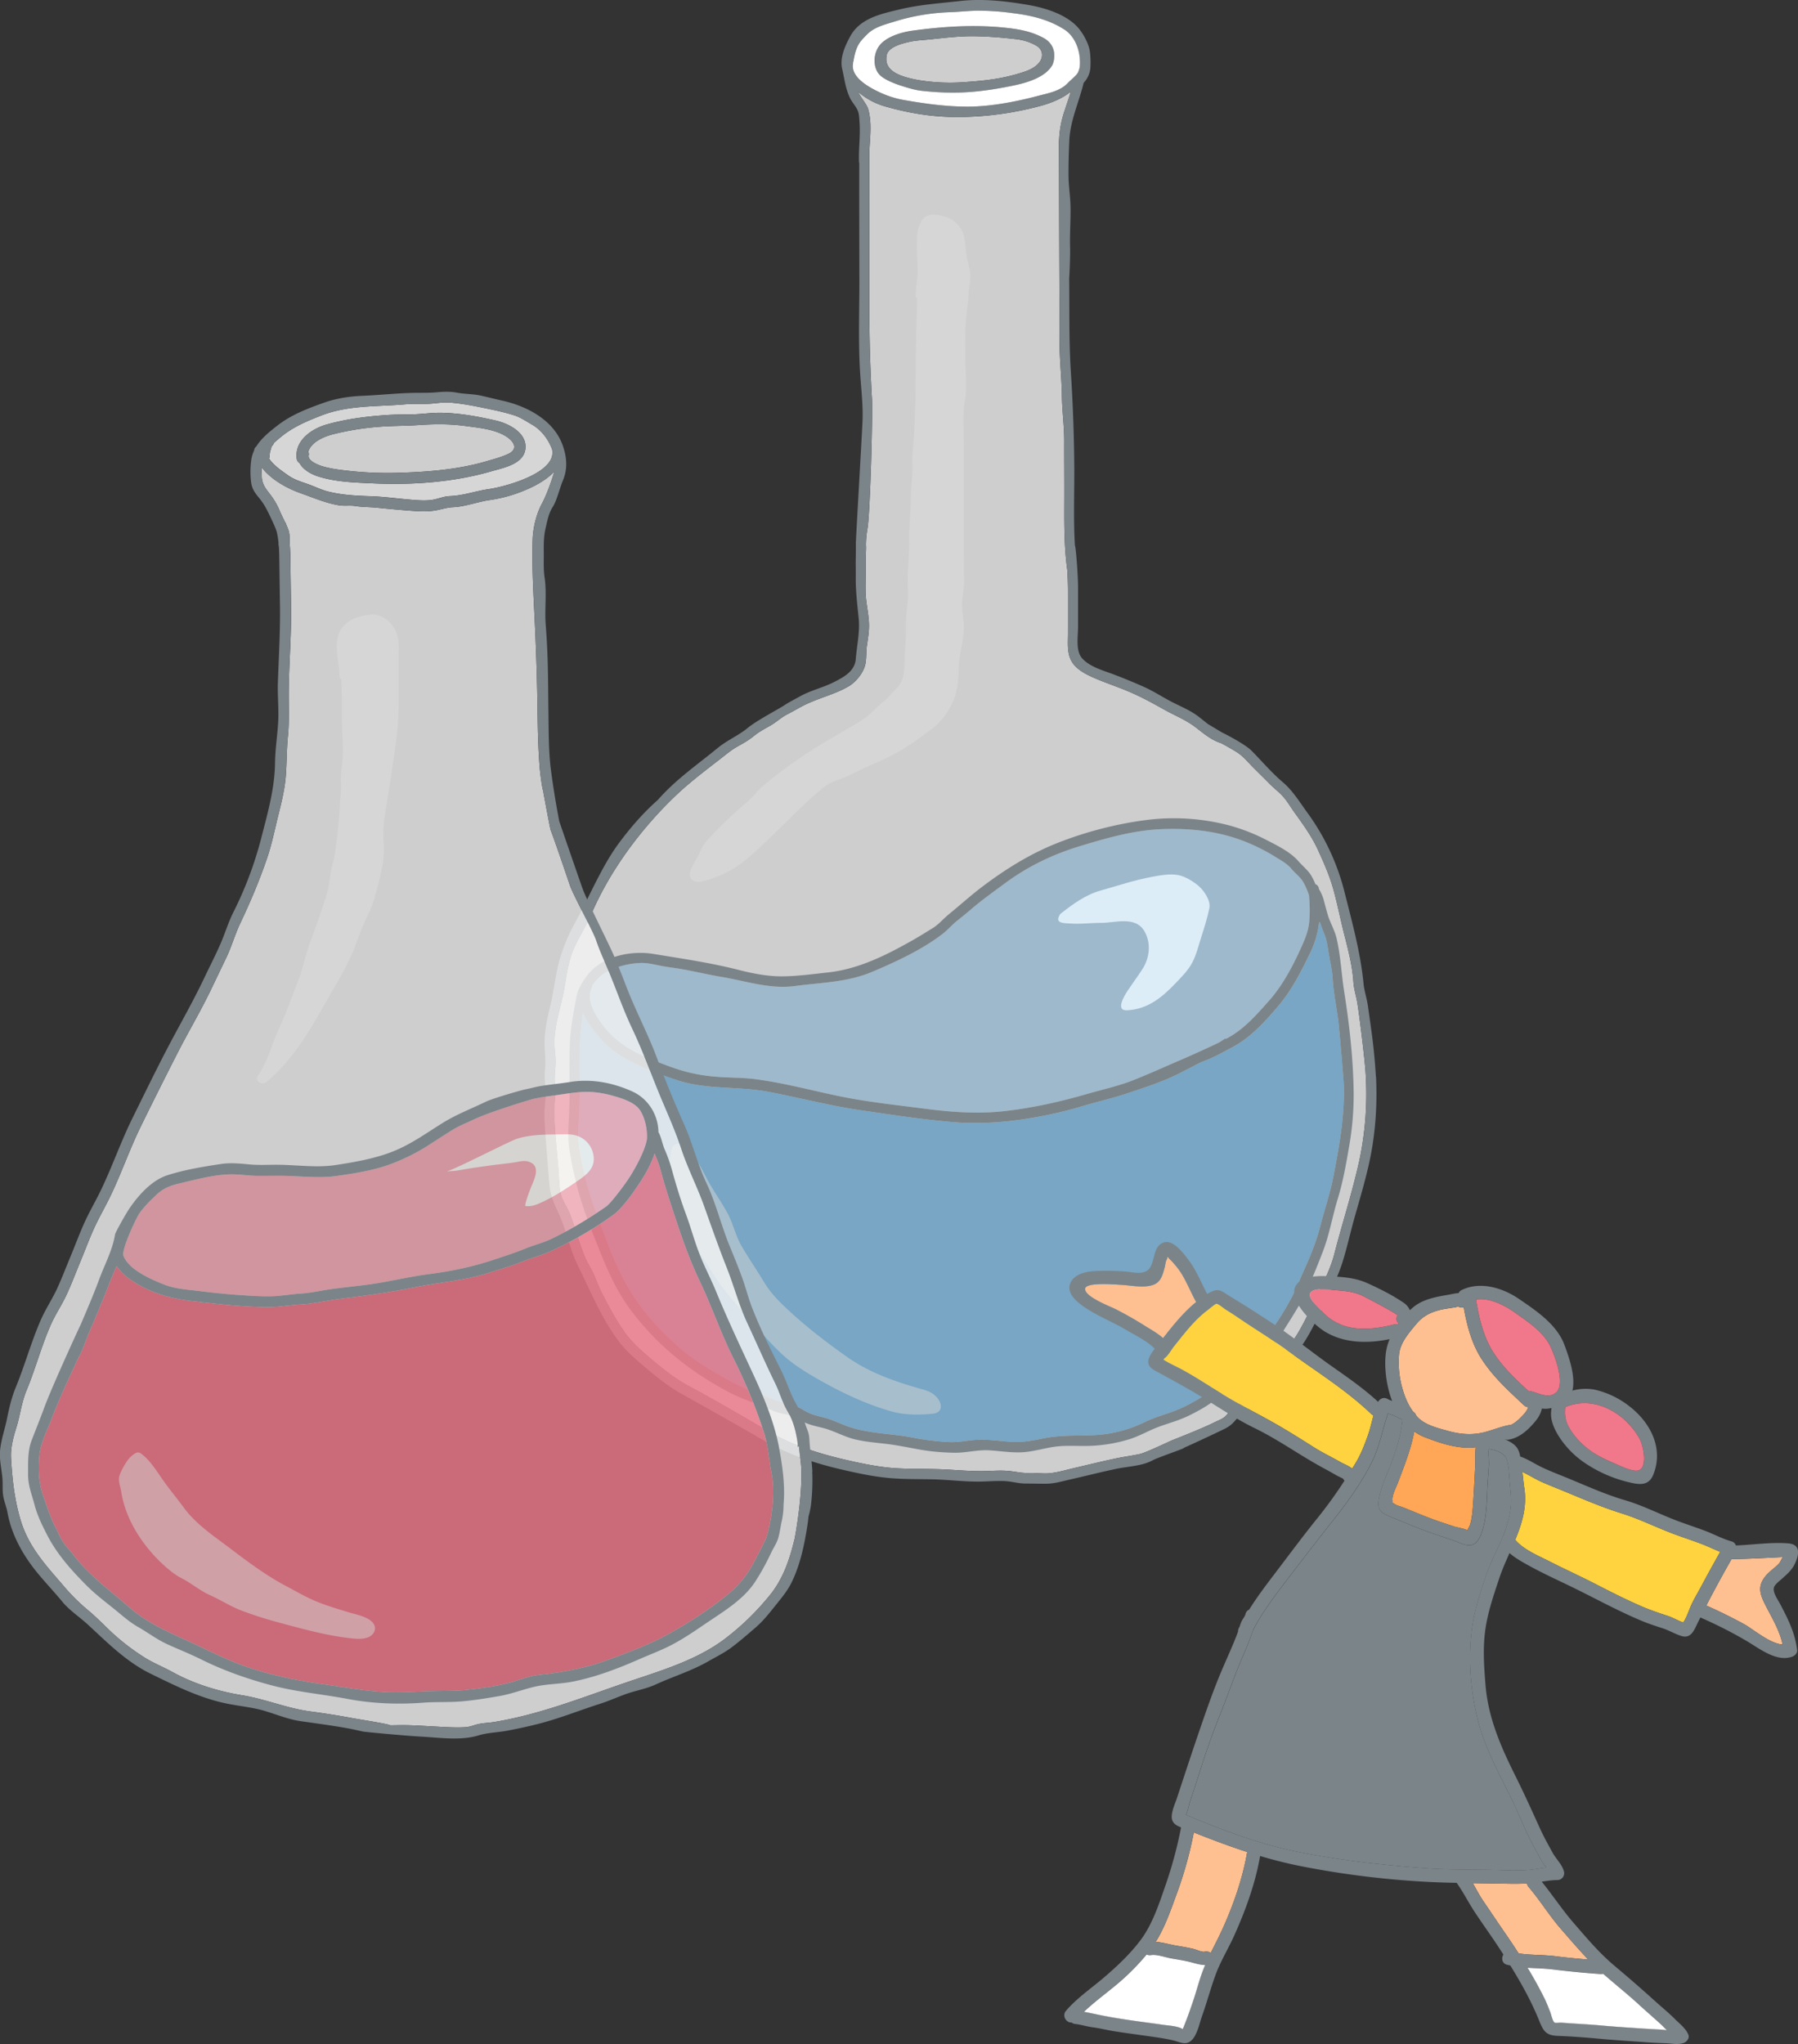 <svg xmlns="http://www.w3.org/2000/svg" width="75.682" height="86.037" viewBox="0 0 75.682 86.037"><rect x="0" y="0" width="75.682" height="86.037" fill="#333333" stroke="none"/><g opacity=".8"><path d="M57.204 48.911c-.29 1.303-.705 2.579-1.038 3.87-.152.591-.429 1.138-.695 1.682-.265.544-.513 1.097-.82 1.618-.32.544-.747.977-1.138 1.463-.374.465-.755.956-1.17 1.384-.165.17-.391.255-.55.435-.104.118-.171.239-.309.325-.125.078-.267.131-.398.197-.474.239-1.661.704-1.765.746-.102.041-1.094.519-1.349.573-.319.068-.642.11-.962.176-.614.128-1.224.28-1.836.422-.32.075-.656.175-.983.208-.29.029-.581-.022-.872-.01-.291.012-.559-.054-.845-.083-.304-.031-.614-.01-.919 0-.659.023-1.302-.047-1.959-.073-.641-.025-1.285-.004-1.925-.047-.651-.044-1.292-.174-1.927-.317-1.181-.266-2.329-.615-3.385-1.227-1.112-.644-2.216-1.3-3.349-1.904-.526-.28-.992-.638-1.449-1.021-.475-.399-.937-.779-1.298-1.297-.343-.492-.634-1.035-.908-1.57-.133-.26-.236-.535-.353-.803-.114-.259-.272-.492-.381-.753-.244-.583-.396-1.207-.626-1.796-.091-.234-.229-.436-.326-.664-.117-.274-.122-.594-.14-.889-.039-.648-.116-1.293-.161-1.941-.022-.32-.051-.65-.037-.971.015-.337.067-.637.032-.974-.031-.296.003-.573.021-.868.017-.28-.037-.552-.045-.83-.018-.666.184-1.314.333-1.956.145-.625.182-1.264.4-1.872.203-.568.559-1.065.795-1.618 1.441-3.376 4.13-5.533 4.13-5.533.44-.375.903-.724 1.357-1.077.232-.18.444-.36.702-.503.241-.133.462-.259.676-.434.224-.184.461-.305.709-.447.238-.137.442-.334.686-.46.523-.269.596-.355 1.144-.576.496-.2 1.006-.342 1.471-.621.287-.172.599-.555.677-.894.059-.258.033-.541.071-.804.042-.291.094-.579.089-.875-.006-.351-.079-.694-.119-1.041-.043-.372-.021-.742-.02-1.115.001-.307-.004-.615.01-.922.005-.101.007-.2 0-.296.005-.184.008-.355.067-.697.109-.621.226-4.828.185-5.46a65.264 65.264 0 01-.108-3.908c-.004-1.205.005-4.827.001-6.525.029-.578.108-1.172-.048-1.734-.036-.128-.126-.254-.198-.364-.091-.139-.164-.233-.23-.377a2.95 2.95 0 001.106.606c1.044.304 2.091.468 3.171.457a13.553 13.553 0 003.484-.491c.407-.117.853-.302 1.193-.578-.081.275-.177.54-.265.814a4.408 4.408 0 00-.22 1.069c-.006.075-.01.151-.015.226 0 0 .014 5.41.023 6.77.004.648-.01 1.297.007 1.944.017.67.087 1.337.096 2.008.009.634.099 1.254.097 1.89-.002.7.004 1.399.004 2.099 0 1.109-.03 2.229.126 3.327.015.293.028.587.028.884v1.768c0 .405-.053.855.171 1.212.221.352.665.554 1.026.707.472.2.959.358 1.43.563.491.213.936.456 1.401.718.461.26.922.433 1.349.76.361.277.65.531 1.078.668.226.124.451.248.669.387.248.159.427.38.632.591.224.231.458.451.682.682.167.172.351.318.522.484.226.218.383.503.566.758.37.517.73 1.005.998 1.59.251.547.493 1.099.654 1.683.17.615.291 1.245.449 1.864.162.635.344 1.335.386 1.991.019.301.105.562.159.855.058.31.305 2.254.35 2.915a13.552 13.552 0 01-.272 3.831z" fill="#f5f5f5"/><path d="M56.566 46.146c-.003.262-.017.525-.039.788-.03.351-.074.702-.127 1.051-.026.175-.055.349-.085.523-.06.347-.126.692-.192 1.033a8.556 8.556 0 01-.117.517c-.044.172-.092.344-.141.515-.098.343-.201.685-.288 1.027-.167.659-.425 1.286-.705 1.903a32.663 32.663 0 00-.179.414c-.098.23-.196.458-.316.681a13.2 13.2 0 01-.439.764 8.773 8.773 0 01-.162.249c-.087.129-.165.263-.245.397l-.121.199c-.041.066-.084.13-.13.194a1.236 1.236 0 01-.083.105l-.089.098c-.061.065-.123.128-.184.197-.049.055-.095.12-.142.186-.047.066-.094.133-.145.193a.832.832 0 01-.107.107.248.248 0 00-.066.084 9.758 9.758 0 01-.392.327 5.232 5.232 0 01-.542.38 2.067 2.067 0 00-.125.082c-.285.201-.53.462-.828.647a7.93 7.93 0 01-.763.42 5.522 5.522 0 01-.478.199l-.148.052-.293.099a9.903 9.903 0 00-.289.102 5.38 5.38 0 00-.43.183 5.367 5.367 0 01-1.191.419c-.059.013-.117.026-.176.037-.059.011-.118.022-.177.031a5.083 5.083 0 01-.533.054c-.474.028-.948.013-1.422.043a7.088 7.088 0 00-.532.057 5.48 5.48 0 00-.177.032c-.219.045-.434.088-.65.119a4.388 4.388 0 01-.326.034c-.055.003-.109.006-.165.007s-.111 0-.166-.002c-.441-.017-.878-.092-1.32-.095-.063 0-.126 0-.19.004a3.817 3.817 0 00-.156.011c-.207.019-.41.051-.614.072a3.164 3.164 0 01-.466.013c-.126-.008-.25-.017-.374-.028l-.185-.018a11.54 11.54 0 01-.736-.103 14.832 14.832 0 01-.185-.035 8.841 8.841 0 00-.632-.1c-.106-.014-.213-.026-.319-.038-.32-.037-.64-.071-.955-.125a6.408 6.408 0 01-.313-.061l-.155-.037a4.402 4.402 0 01-.316-.094c-.16-.055-.314-.12-.469-.183l-.156-.063a3.83 3.83 0 00-.482-.159 8.64 8.64 0 01-.342-.09 1.917 1.917 0 01-.327-.132l-.134-.075a19.38 19.38 0 00-.13-.073 1.356 1.356 0 00-.28-.113 7.38 7.38 0 01-.498-.144 9.363 9.363 0 01-.321-.111l-.16-.06a11.595 11.595 0 01-.324-.131c-.156-.066-.314-.125-.471-.185-.105-.04-.209-.08-.313-.123a5.012 5.012 0 01-.459-.213c-.592-.319-1.202-.665-1.756-1.068a7.903 7.903 0 01-.533-.422 12.343 12.343 0 01-1.187-1.187 8.993 8.993 0 01-1.296-1.974c-.1-.203-.194-.41-.284-.62-.089-.21-.174-.422-.255-.637-.123-.326-.247-.648-.367-.971l-.118-.323a16.182 16.182 0 01-.321-.985 15.566 15.566 0 01-.305-1.277 7.787 7.787 0 01-.089-.569 3.855 3.855 0 01-.022-.34 6.5 6.5 0 01.004-.342c.008-.229.026-.458.037-.685.012-.252.016-.503.017-.755.001-.252-.001-.503-.003-.755s-.004-.503-.002-.755.008-.503.021-.754c.02-.38.062-.758.118-1.134.11.229.244.442.393.644.075.101.153.199.235.295.081.096.166.189.252.281.048.051.098.1.152.149.107.097.224.189.347.275a5.125 5.125 0 00.576.353l.097.051c.097.05.193.097.286.139.267.123.542.238.819.344s.558.204.837.294c.232.075.467.13.703.172.157.028.315.05.474.068.238.027.476.045.716.06.399.025.798.042 1.196.08a8.466 8.466 0 01.713.098c.322.061.643.128.964.197l.962.209c.641.139 1.283.271 1.932.366l.952.14c.318.047.636.092.954.136a44.499 44.499 0 001.912.221 12.213 12.213 0 00.703.041c.078.002.155.004.233.004a12.016 12.016 0 00.928-.027 14.512 14.512 0 00.925-.091 18.513 18.513 0 001.851-.343c.307-.074.612-.155.913-.246.156-.047.313-.091.471-.134.236-.065.473-.127.709-.192.236-.066.471-.134.703-.212l.018-.006.291-.097c.196-.066.395-.133.594-.203l.025-.009c.199-.071.397-.145.594-.224l.016-.006c.198-.08.393-.166.584-.26l.014-.007c.095-.047.188-.095.281-.146.29-.134.564-.31.864-.422.402-.149.745-.351 1.128-.552.789-.412 1.406-1.102 1.973-1.771.551-.65.95-1.444 1.319-2.204a3.97 3.97 0 00.38-1.308l.042.028a5.121 5.121 0 00.196.527c.054.15.087.3.114.453.014.077.026.154.038.233l.02.119.023.129.072.387.022.129c.02.13.037.26.044.392a7.4 7.4 0 00.047.495c.021.165.046.329.072.493.052.328.107.656.139.986.07.726.131 1.452.189 2.179.021.26.028.521.025.783z" fill="#8ac3e8"/><path d="M24.921 41.494c.165-.236.37-.442.547-.546.441-.258.98-.393 1.483-.415.293-.013.595.068.881.122.288.055.577.087.866.138.548.095 1.09.229 1.638.32 1.049.174 2.058.533 3.137.389 1.105-.148 2.193-.153 3.243-.597.999-.423 2.091-.927 2.96-1.595.214-.165.39-.376.602-.546.199-.159.398-.318.591-.485.47-.404.962-.751 1.458-1.118.92-.682 1.98-1.193 3.067-1.526 1.122-.344 2.304-.686 3.479-.734 1.127-.046 2.245.058 3.316.441a7.98 7.98 0 011.499.728c.236.146.499.287.676.505.155.19.366.334.49.548.092.159.186.368.247.566.031.382.045.753.005 1.144-.043.417-.22.798-.391 1.173-.098.215-.205.435-.32.655-.273.518-.594 1.029-.966 1.449-.533.6-1.075 1.227-1.798 1.604-.045.023-.073.014-.043-.013-.087.06-.176.118-.265.174-.273.141-1.505.695-1.795.814-.109.044-1.482.658-2.004.846-.574.207-1.168.34-1.753.509-1.152.333-2.299.591-3.49.725-1.148.13-2.262.04-3.406-.108-1.21-.157-2.443-.286-3.637-.539-1.147-.242-2.297-.55-3.46-.7-.556-.071-1.12-.053-1.679-.104a6.998 6.998 0 01-1.819-.394c-1.085-.398-2.131-.779-2.861-1.716-.984-1.264-.425-1.633-.494-1.712z" fill="#b9dbf1"/><path d="M42.28 3.249c-.542.119-1.143.17-1.694.208a8.154 8.154 0 01-1.955-.091c-.984-.178-1.414-.483-1.309-1.041.067-.353.65-.493.946-.562.277-.064.564-.073.847-.102.619-.063 1.238-.143 1.862-.137.604.005 1.204.057 1.804.126.308.036.606.128.872.292.317.196.367.775-.528 1.076-.277.093-.56.17-.845.232z" fill="#f5f5f5"/><path d="M40.707 10.885c-.059-.28-.061-.567-.11-.848-.072-.412-.385-.795-.797-.912-.367-.104-.786-.192-1.017.189-.257.423-.191 1.022-.178 1.493.008.284.032.579.006.862-.024.26-.066.509-.068.772a.19.19 0 00.06.145c-.017.952-.06 1.899-.06 2.855 0 1.211-.022 2.426-.129 3.629-.024.274.003.553-.006.828-.01.307-.072.606-.069.914.005.622-.072 1.227-.066 1.849.006.591-.066 1.172-.066 1.76 0 .295.029.607.002.901-.029.309-.078.592-.073.907.008.573-.05 1.147-.063 1.721-.006.267-.027.554-.159.793-.108.196-.308.337-.444.517-.143.19-.34.301-.509.466-.225.22-.431.427-.7.597-.476.3-.974.572-1.457.862a21.084 21.084 0 00-2.626 1.84c-.192.16-.351.351-.522.532-.196.207-.42.378-.631.568-.433.39-.862.812-1.256 1.242-.174.189-.262.405-.372.634-.106.222-.282.45-.344.69-.091.353.206.472.502.408a4.548 4.548 0 001.409-.598c.437-.277.803-.635 1.183-.987.848-.788 1.616-1.633 2.515-2.367.274-.224.557-.295.877-.423.262-.105.511-.245.767-.363.524-.24 1.06-.452 1.559-.745.476-.279.939-.616 1.376-.952.398-.306.693-.715.89-1.176.195-.456.212-.971.231-1.458.023-.589.23-1.145.206-1.739-.012-.294-.086-.583-.079-.877.007-.304.095-.593.091-.899-.008-.634-.012-1.269-.012-1.903v-3.934c0-.602-.066-1.248.052-1.834.105-.52.015-1.122.015-1.652 0-.644-.025-1.289.047-1.93.031-.283.071-.566.084-.851.012-.273.082-.55.077-.821-.005-.239-.087-.472-.136-.703z" fill="#fff"/><path d="M39.264 59.505c-.542.058-1.178.059-1.699-.085-1.118-.309-2.186-.824-3.19-1.4-.509-.292-1.007-.605-1.443-1.005-.364-.334-.699-.716-1.036-1.079a32.504 32.504 0 01-1.259-1.462c-.429-.522-.767-1.079-1.12-1.655-.347-.567-.55-1.164-.789-1.785-.162-.421-.371-1.275-.418-1.384-.13-.305-.136-.728-.078-1.063.014-.078.019-.173.046-.248.086-.236.281-.236.47-.111.464.307.75.893 1.003 1.376.26.497.595.953.865 1.447.249.455.343.966.609 1.417.302.51.634.999.941 1.505.271.446.586.769.961 1.12.788.738 1.635 1.391 2.515 2.013.967.683 2.041 1.05 3.171 1.369.232.065.405.128.579.297.261.253.341.685-.131.735z" fill="#c4e1f4"/></g><path d="M57.914 45.317a24.535 24.535 0 00-.205-2.045c-.042-.315-.088-.629-.132-.943-.045-.312-.152-.613-.182-.925-.124-1.293-.481-2.588-.798-3.844a9.644 9.644 0 00-1.55-3.33c-.336-.456-.62-.94-1.052-1.307-.468-.398-.876-.879-1.307-1.318-.293-.298-1.215-.76-1.251-.774l-.589-.353c-.135-.104-.268-.215-.407-.321-.373-.282-.786-.435-1.192-.652-.392-.21-.754-.446-1.165-.623a23.955 23.955 0 00-1.288-.525c-.409-.148-.929-.302-1.238-.637-.293-.317-.18-.936-.18-1.337V24.74c0-.548-.096-1.743-.132-1.778-.066-1.074-.023-2.163-.026-3.236a71.042 71.042 0 00-.151-4.155c-.078-1.283-.048-2.573-.065-3.86.007-.016.049-.892.037-1.32-.015-.577.032-1.155.018-1.731-.01-.417-.077-.824-.082-1.242a27.84 27.84 0 01.033-1.501c.037-.844.408-1.617.605-2.434 0 0 .24-.225.279-.597.02-.255.007-.578-.026-.763-.057-.316-.284-.732-.505-.976-.498-.55-1.387-.821-2.094-.941-.932-.159-1.906-.272-2.85-.164-.862.098-1.692.15-2.54.352-.803.191-1.678.375-2.092 1.138-.21.387-.446.897-.338 1.364.106.46.124.76.312 1.193.093.214.283.392.36.61.045.128.049.312.059.444.042.558-.042 1.104-.023 1.658 0 .023.005.044.012.064-.004 1.128.003 4.18.005 4.814.004 1.358-.055 2.736.036 4.09.043.649.122 1.298.096 1.951-.024.598-.29 5.105-.28 5.15 0 .014.001.386-.003.536-.008.29.001.581-.002.871-.006.6.064 1.158.123 1.752.057.57-.078 1.144-.122 1.711-.04.521-.517.765-.918.97-.463.236-.97.344-1.427.599-.225.125-.461.243-.676.386-.229.153-1.141.626-1.524.942-.395.326-.867.518-1.265.845-.864.709-1.784 1.341-2.522 2.189-.607.533-1.145 1.156-1.628 1.804-.718.961-1.24 2.242-1.819 3.297a7.81 7.81 0 00-.678 1.588c-.183.638-.24 1.309-.397 1.954-.149.613-.287 1.242-.237 1.875.025.312.033.59.004.903-.029.315.035.611.036.923 0 .315-.063.624-.055.942.008.349.032.697.061 1.044.053.645.095 1.294.159 1.937.057.572.34.982.534 1.505.221.597.365 1.247.649 1.816.534 1.071.99 2.215 1.709 3.176.347.464.777.82 1.215 1.188.451.379.91.745 1.423 1.033 1.14.639 2.279 1.275 3.409 1.932 1.063.618 2.204 1.004 3.395 1.277.657.151 1.318.293 1.991.351.612.053 1.229.038 1.842.053.675.017 1.343.11 2.019.092.324-.008.65-.035.974-.019.294.014.579.104.876.103.294 0 .589.01.883.007.318-.003.637-.097.948-.168.66-.149 1.316-.318 1.977-.457.502-.106 1.093-.114 1.553-.368.166-.092 1.211-.455 1.265-.491l.084-.051c.06-.017 1.247-.569 1.671-.778.222-.109.34-.228.5-.414.18-.21.429-.315.615-.518a28.69 28.69 0 001.17-1.384c.388-.482.808-.916 1.134-1.449.326-.535.583-1.107.857-1.67.255-.524.516-1.046.689-1.606.195-.631.336-1.284.518-1.921.196-.684.396-1.368.558-2.061.29-1.237.389-2.539.325-3.803zM36.497 1.448c.307-.312.765-.419 1.171-.545a8.724 8.724 0 012.284-.388c.424-.013.84-.063 1.266-.066.481-.003.942.047 1.418.105.759.093 1.511.267 2.161.688.492.319.712.99.646 1.599-.022.075-.04.15-.082.227-.065.117-.322.322-.413.421-.324.351-.837.435-1.288.554-.911.241-1.978.443-2.915.445-.916.001-1.794-.12-2.7-.278a4.193 4.193 0 01-1.233-.428c-.403-.211-.999-.591-.91-1.102.003-.018.004-.036.003-.053.007-.028.016-.056.021-.084.11-.66.286-.808.569-1.095zm20.706 47.463c-.29 1.303-.705 2.579-1.038 3.87-.152.591-.429 1.138-.695 1.682-.265.544-.513 1.097-.82 1.618-.32.544-.747.977-1.138 1.463-.374.465-.755.956-1.17 1.384-.165.17-.391.255-.55.435-.104.118-.171.239-.309.325-.125.078-.267.131-.398.197-.474.239-1.661.704-1.765.746-.102.041-1.094.519-1.349.573-.319.068-.642.11-.962.176-.614.128-1.224.28-1.836.422-.32.075-.656.175-.983.208-.29.029-.581-.022-.872-.01-.291.012-.559-.054-.845-.083-.304-.031-.614-.01-.919 0-.659.023-1.302-.047-1.959-.073-.641-.025-1.285-.004-1.925-.047-.651-.044-1.292-.174-1.927-.317-1.181-.266-2.329-.615-3.385-1.227-1.112-.644-2.216-1.3-3.349-1.904-.526-.28-.992-.638-1.449-1.021-.475-.399-.937-.779-1.298-1.297-.343-.492-.634-1.035-.908-1.57-.133-.26-.236-.535-.353-.803-.114-.259-.272-.492-.381-.753-.244-.583-.396-1.207-.626-1.796-.091-.234-.229-.436-.326-.664-.117-.274-.122-.594-.14-.889-.039-.648-.116-1.293-.161-1.941-.022-.32-.051-.65-.037-.971.015-.337.067-.637.032-.974-.031-.296.003-.573.021-.868.017-.28-.037-.552-.045-.83-.018-.666.184-1.314.333-1.956.145-.625.182-1.264.4-1.872.203-.568.559-1.065.795-1.618 1.441-3.376 4.13-5.533 4.13-5.533.44-.375.903-.724 1.357-1.077.232-.18.444-.36.702-.503.241-.133.462-.259.676-.434.224-.184.461-.305.709-.447.238-.137.442-.334.686-.46.523-.269.596-.355 1.144-.576.496-.2 1.006-.342 1.471-.621.287-.172.599-.555.677-.894.059-.258.033-.541.071-.804.042-.291.094-.579.089-.875-.006-.351-.079-.694-.119-1.041-.043-.372-.021-.742-.02-1.115.001-.307-.004-.615.01-.922.005-.101.007-.2 0-.296.005-.184.008-.355.067-.697.109-.621.226-4.828.185-5.46a65.264 65.264 0 01-.108-3.908c-.004-1.205.005-4.827.001-6.525.029-.578.108-1.172-.048-1.734-.036-.128-.126-.254-.198-.364-.091-.139-.164-.233-.23-.377a2.95 2.95 0 001.106.606c1.044.304 2.091.468 3.171.457a13.553 13.553 0 003.484-.491c.407-.117.853-.302 1.193-.578-.081.275-.177.54-.265.814a4.408 4.408 0 00-.22 1.069c-.006.075-.01.151-.015.226 0 0 .014 5.41.023 6.77.004.648-.01 1.297.007 1.944.017.67.087 1.337.096 2.008.009.634.099 1.254.097 1.89-.002.7.004 1.399.004 2.099 0 1.109-.03 2.229.126 3.327.015.293.028.587.028.884v1.768c0 .405-.053.855.171 1.212.221.352.665.554 1.026.707.472.2.959.358 1.43.563.491.213.936.456 1.401.718.461.26.922.433 1.349.76.361.277.65.531 1.078.668.226.124.451.248.669.387.248.159.427.38.632.591.224.231.458.451.682.682.167.172.351.318.522.484.226.218.383.503.566.758.37.517.73 1.005.998 1.59.251.547.493 1.099.654 1.683.17.615.291 1.245.449 1.864.162.635.344 1.335.386 1.991.019.301.105.562.159.855.058.31.305 2.254.35 2.915a13.552 13.552 0 01-.272 3.831z" fill="#7b8489"/><path d="M50.906 38.219c-.083.411-.21.813-.338 1.212-.116.359-.206.75-.382 1.085-.178.338-.472.627-.733.9-.577.602-1.172 1.069-2.018 1.109-.49.023-.123-.595.033-.829.206-.309.427-.604.628-.918.296-.465.361-1.085.08-1.573-.383-.667-1.233-.357-1.84-.359-.418-.002-.843.058-1.259.027-.127-.009-.451.003-.52-.121-.042-.075.01-.182.069-.278.517-.411 1.067-.811 1.695-.988.722-.203 1.437-.444 2.175-.58.351-.064.744-.138 1.097-.073.287.053.625.261.847.448.231.195.529.621.465.938z" fill="#dcedf8"/><path d="M43.9 1.585c-.529-.276-1.037-.359-1.616-.419-1.287-.133-2.586-.048-3.868.126-.471.064-1.165.261-1.44.69-.238.372-.22.93.089 1.205.204.181.609.34.863.421.294.093.57.182.878.216.684.076 1.366.102 2.052.047a14.349 14.349 0 001.879-.286c.541-.117 1.287-.344 1.568-.859.044-.081.283-.782-.404-1.141zm-1.62 1.664c-.542.119-1.143.17-1.694.208a8.154 8.154 0 01-1.955-.091c-.984-.178-1.414-.483-1.309-1.041.067-.353.65-.493.946-.562.277-.064.564-.073.847-.102.619-.063 1.238-.143 1.862-.137.604.005 1.204.057 1.804.126.308.036.606.128.872.292.317.196.367.775-.528 1.076-.277.093-.56.17-.845.232zm14.297 38.469c-.117-.739-.146-1.498-.319-2.229-.078-.332-.257-.629-.361-.953-.065-.226-.125-.453-.187-.685a1.896 1.896 0 00-.195-.435v-.008a.224.224 0 00-.148-.193 2.257 2.257 0 00-.205-.408c-.139-.206-.345-.37-.508-.557-.342-.393-.888-.659-1.342-.892a7.956 7.956 0 00-1.594-.621 9.166 9.166 0 00-3.529-.213c-1.237.163-2.524.5-3.688.962-1.141.453-2.162 1.088-3.146 1.83-.486.367-.942.781-1.415 1.166-.231.188-.421.424-.674.58-.272.168-.543.338-.82.496-1.113.633-2.295 1.231-3.574 1.371-.639.07-1.309.163-1.949.167-.625.004-1.256-.123-1.862-.278-1.165-.297-2.367-.469-3.554-.665-.93-.153-2.15.082-2.771.88a3.238 3.238 0 00-.416.693c-.012-.011-.293 1.359-.329 2.068-.054 1.068.015 2.137-.043 3.206-.024.453-.054.909.013 1.357.078.528.198 1.064.33 1.579.24.937.594 1.825.953 2.718.364.906.763 1.781 1.353 2.555 1.127 1.479 2.533 2.588 4.17 3.435.438.226.911.367 1.362.561.167.072.334.146.504.212.269.105.571.115.833.228.176.076.323.198.503.27.218.088.448.132.676.191.474.123.891.375 1.371.486.407.094.827.131 1.242.178.503.057.991.163 1.487.25.463.082.942.119 1.413.128.501.01.982-.132 1.489-.101.461.029.92.106 1.385.081.506-.027.993-.199 1.495-.248.489-.048.979.002 1.468-.026a6.44 6.44 0 001.529-.27c.434-.134.821-.367 1.244-.525.43-.16.861-.269 1.278-.475.388-.192.773-.399 1.113-.674.178-.143.344-.308.535-.432.197-.127.394-.223.58-.37.253-.2.49-.42.732-.634l-.022-.06c.131-.158.249-.33.397-.476.199-.196.337-.413.48-.656.357-.607.761-1.171 1.066-1.81.281-.589.536-1.216.768-1.827.268-.705.389-1.449.609-2.167.226-.735.36-1.497.489-2.254a12.49 12.49 0 00.186-2.189c-.015-1.45-.177-2.894-.403-4.318zm-31.657-.224c.165-.236.37-.442.547-.546.441-.258.98-.393 1.483-.415.293-.013.595.068.881.122.288.055.577.087.866.138.548.095 1.09.229 1.638.32 1.049.174 2.058.533 3.137.389 1.105-.148 2.193-.153 3.243-.597.999-.423 2.091-.927 2.96-1.595.214-.165.39-.376.602-.546.199-.159.398-.318.591-.485.47-.404.962-.751 1.458-1.118.92-.682 1.98-1.193 3.067-1.526 1.122-.344 2.304-.686 3.479-.734 1.127-.046 2.245.058 3.316.441a7.98 7.98 0 011.499.728c.236.146.499.287.676.505.155.19.366.334.49.548.092.159.186.368.247.566.031.382.045.753.005 1.144-.043.417-.22.798-.391 1.173-.098.215-.205.435-.32.655-.273.518-.594 1.029-.966 1.449-.533.6-1.075 1.227-1.798 1.604-.045.023-.073.014-.043-.013-.087.06-.176.118-.265.174-.273.141-1.505.695-1.795.814-.109.044-1.482.658-2.004.846-.574.207-1.168.34-1.753.509-1.152.333-2.299.591-3.49.725-1.148.13-2.262.04-3.406-.108-1.21-.157-2.443-.286-3.637-.539-1.147-.242-2.297-.55-3.46-.7-.556-.071-1.12-.053-1.679-.104a6.998 6.998 0 01-1.819-.394c-1.085-.398-2.131-.779-2.861-1.716-.984-1.264-.425-1.633-.494-1.712zm31.645 4.652c-.003.262-.017.525-.039.788-.03.351-.074.702-.127 1.051-.026.175-.055.349-.085.523-.06.347-.126.692-.192 1.033a8.556 8.556 0 01-.117.517c-.044.172-.092.344-.141.515-.098.343-.201.685-.288 1.027-.167.659-.425 1.286-.705 1.903a32.663 32.663 0 00-.179.414c-.098.23-.196.458-.316.681a13.2 13.2 0 01-.439.764 8.773 8.773 0 01-.162.249c-.087.129-.165.263-.245.397l-.121.199c-.041.066-.084.13-.13.194a1.236 1.236 0 01-.083.105l-.089.098c-.061.065-.123.128-.184.197-.049.055-.095.12-.142.186-.047.066-.094.133-.145.193a.832.832 0 01-.107.107.248.248 0 00-.066.084 9.758 9.758 0 01-.392.327 5.232 5.232 0 01-.542.38 2.067 2.067 0 00-.125.082c-.285.201-.53.462-.828.647a7.93 7.93 0 01-.763.42 5.522 5.522 0 01-.478.199l-.148.052-.293.099a9.903 9.903 0 00-.289.102 5.38 5.38 0 00-.43.183 5.367 5.367 0 01-1.191.419c-.059.013-.117.026-.176.037-.059.011-.118.022-.177.031a5.083 5.083 0 01-.533.054c-.474.028-.948.013-1.422.043a7.088 7.088 0 00-.532.057 5.48 5.48 0 00-.177.032c-.219.045-.434.088-.65.119a4.388 4.388 0 01-.326.034c-.055.003-.109.006-.165.007s-.111 0-.166-.002c-.441-.017-.878-.092-1.32-.095-.063 0-.126 0-.19.004a3.817 3.817 0 00-.156.011c-.207.019-.41.051-.614.072a3.164 3.164 0 01-.466.013c-.126-.008-.25-.017-.374-.028l-.185-.018a11.54 11.54 0 01-.736-.103 14.832 14.832 0 01-.185-.035 8.841 8.841 0 00-.632-.1c-.106-.014-.213-.026-.319-.038-.32-.037-.64-.071-.955-.125a6.408 6.408 0 01-.313-.061l-.155-.037a4.402 4.402 0 01-.316-.094c-.16-.055-.314-.12-.469-.183l-.156-.063a3.83 3.83 0 00-.482-.159 8.64 8.64 0 01-.342-.09 1.917 1.917 0 01-.327-.132l-.134-.075a19.38 19.38 0 00-.13-.073 1.356 1.356 0 00-.28-.113 7.38 7.38 0 01-.498-.144 9.363 9.363 0 01-.321-.111l-.16-.06a11.595 11.595 0 01-.324-.131c-.156-.066-.314-.125-.471-.185-.105-.04-.209-.08-.313-.123a5.012 5.012 0 01-.459-.213c-.592-.319-1.202-.665-1.756-1.068a7.903 7.903 0 01-.533-.422 12.343 12.343 0 01-1.187-1.187 8.993 8.993 0 01-1.296-1.974c-.1-.203-.194-.41-.284-.62-.089-.21-.174-.422-.255-.637-.123-.326-.247-.648-.367-.971l-.118-.323a16.182 16.182 0 01-.321-.985 15.566 15.566 0 01-.305-1.277 7.787 7.787 0 01-.089-.569 3.855 3.855 0 01-.022-.34 6.5 6.5 0 01.004-.342c.008-.229.026-.458.037-.685.012-.252.016-.503.017-.755.001-.252-.001-.503-.003-.755s-.004-.503-.002-.755.008-.503.021-.754c.02-.38.062-.758.118-1.134.11.229.244.442.393.644.075.101.153.199.235.295.081.096.166.189.252.281.048.051.098.1.152.149.107.097.224.189.347.275a5.125 5.125 0 00.576.353l.097.051c.097.05.193.097.286.139.267.123.542.238.819.344s.558.204.837.294c.232.075.467.13.703.172.157.028.315.05.474.068.238.027.476.045.716.06.399.025.798.042 1.196.08a8.466 8.466 0 01.713.098c.322.061.643.128.964.197l.962.209c.641.139 1.283.271 1.932.366l.952.14c.318.047.636.092.954.136a44.499 44.499 0 001.912.221 12.213 12.213 0 00.703.041c.078.002.155.004.233.004a12.016 12.016 0 00.928-.027 14.512 14.512 0 00.925-.091 18.513 18.513 0 001.851-.343c.307-.074.612-.155.913-.246.156-.047.313-.091.471-.134.236-.065.473-.127.709-.192.236-.066.471-.134.703-.212l.018-.006.291-.097c.196-.066.395-.133.594-.203l.025-.009c.199-.071.397-.145.594-.224l.016-.006c.198-.08.393-.166.584-.26l.014-.007c.095-.047.188-.095.281-.146.29-.134.564-.31.864-.422.402-.149.745-.351 1.128-.552.789-.412 1.406-1.102 1.973-1.771.551-.65.95-1.444 1.319-2.204a3.97 3.97 0 00.38-1.308l.042.028a5.121 5.121 0 00.196.527c.054.15.087.3.114.453.014.077.026.154.038.233l.02.119.023.129.072.387.022.129c.02.13.037.26.044.392a7.4 7.4 0 00.047.495c.021.165.046.329.072.493.052.328.107.656.139.986.07.726.131 1.452.189 2.179.021.26.028.521.025.783z" fill="#7b8489"/><g opacity=".8"><g fill="#f5f5f5"><path d="M33.44 64.8c-.208.858-.482 1.668-1.043 2.354a10.99 10.99 0 01-1.857 1.807c-1.238.948-2.813 1.386-4.264 1.885-1.812.623-3.559 1.318-5.466 1.635-.212.035-.43.039-.64.081-.204.041-.375.127-.588.139-.443.025-.903-.01-1.346-.033-.463-.024-.925-.058-1.388-.053-.143.002-.286.006-.427.006-.037-.052-1.174-.227-1.652-.314a32.993 32.993 0 00-1.681-.266c-.989-.125-1.905-.524-2.891-.684-1.002-.163-2.032-.479-2.926-.972-.419-.231-.856-.398-1.259-.664a9.47 9.47 0 01-1.316-1.018c-.34-.322-.665-.66-1.028-.958a8.146 8.146 0 01-1.019-1.024c-.718-.83-1.421-1.594-1.758-2.661-.273-.866-.378-1.793-.426-2.698-.022-.423.091-.854.216-1.25.169-.537.222-1.074.441-1.602.376-.909.625-1.869 1.025-2.768.186-.417.44-.793.635-1.204.222-.469.404-.961.603-1.44.188-.452.357-.912.558-1.359.217-.484.488-.941.717-1.42.455-.95.797-1.945 1.26-2.893a220.491 220.491 0 011.519-3.038c.46-.908.981-1.78 1.425-2.699.218-.452.433-.905.651-1.357.231-.479.372-.991.598-1.469.427-.903.815-1.813 1.136-2.763.192-.569.312-1.163.456-1.746.137-.555.279-1.111.324-1.684.044-.563.035-1.126.091-1.689.063-.635.028-1.248.034-1.884.012-1.215.119-2.417.097-3.634-.011-.611-.018-1.222-.027-1.833a9.955 9.955 0 00-.034-.805c.004-.176.009-.348-.051-.518a3.088 3.088 0 00-.091-.224l-.008-.029a.235.235 0 00-.043-.08c-.072-.15-.148-.299-.213-.449a3.04 3.04 0 00-.369-.658c-.209-.278-.386-.457-.395-.816-.003-.121-.008-.25-.005-.379.399.521 1.074.888 1.638 1.087.543.192 1.046.415 1.619.51.235.039.465-.007.701.032.284.046.564.037.849.065.552.055 1.106.108 1.659.145.268.018.535.021.8-.018.274-.041.502-.131.782-.144.541-.025 1.052-.235 1.588-.307a5.99 5.99 0 001.503-.432c.391-.163.86-.422 1.179-.761-.106.368-.327.993-.527 1.36-.227.415-.369 1.005-.385 1.48-.042 1.258.048 2.549.103 3.802.057 1.294.083 2.181.102 3.477.011.776.026 1.545.089 2.319.027.33.117.987.15.984 0 0 .018.174.037.242.025.129.249 1.354.278 1.43.147.376.669 1.906.802 2.304.141.421.976 1.933 1.111 2.335.148.442.346.861.525 1.288.338.809.624 1.647 1 2.438.402.846.724 1.722 1.077 2.592.329.811.699 1.596.973 2.43.276.84.679 1.615.974 2.443.312.873.613 1.736.955 2.597.3.757.505 1.551.846 2.284.399.859.774 1.722 1.19 2.573.185.379.295.791.507 1.154.229.391.328.74.409 1.195.019.109.03.219.035.328l.043-.041c.025.314.087.63.1.948.052 1.237-.276 2.955-.285 2.991z"/><path d="M21.386 19.11c-.288.135-.603.215-.907.305-1.219.359-2.555.457-3.826.489-.653.016-1.32-.013-1.969-.085-.374-.041-.746-.085-1.109-.191-.154-.045-.632-.225-.582-.461a.226.226 0 00-.018-.152c.126-.408.639-.632 1.04-.736a11.39 11.39 0 011.881-.309c.566-.05 1.129-.04 1.695-.077.683-.045 1.314-.056 1.998.037.545.074 1.217.132 1.699.429.331.205.557.536.098.752z"/></g><path d="M32.22 64.81c-.182.358-.357.721-.555 1.072a4.093 4.093 0 01-1.001 1.204c-.744.619-1.61 1.179-2.454 1.654-.832.469-1.768.816-2.665 1.143-.932.34-1.87.508-2.858.615-.445.048-.862.234-1.293.344-.562.145-1.165.225-1.743.286-.475.051-.945.038-1.421.05-.542.014-1.078.053-1.621.051-1.017-.002-2.011-.2-3.017-.339-1.049-.145-2.095-.36-3.105-.694-.942-.312-1.837-.789-2.741-1.198-.782-.353-1.624-.746-2.274-1.318-.822-.724-1.703-1.342-2.377-2.223-.145-.189-.321-.365-.448-.564-.122-.191-.212-.411-.316-.612-.232-.452-.364-.9-.529-1.374-.184-.526-.187-1.08-.144-1.632.041-.522.325-1.052.509-1.537.343-.904.755-1.766 1.159-2.643.052-.024.294-.67.392-.932.007-.011.597-1.38.855-2.063.1-.265.22-.534.333-.807.14.199.325.378.494.503.76.563 1.67.847 2.59.957 1.072.128 2.143.252 3.223.268.482.007.959-.086 1.44-.113.547-.03 1.091-.165 1.633-.233 1.067-.133 2.116-.273 3.169-.488 1.053-.214 2.099-.282 3.129-.613.47-.151.954-.287 1.411-.472.4-.161.812-.266 1.203-.444a15.694 15.694 0 002.644-1.542c.331-.239.865-.988.86-1 .348-.49.665-.997.851-1.561.103.247.198.482.266.744.141.539.314 1.069.487 1.599.336 1.026.673 2.034 1.139 3.01.511 1.07.89 2.195 1.422 3.258a22.247 22.247 0 011.28 3.1c.185.57.214 1.15.327 1.736.216 1.116-.134 2.568-.256 2.807z" fill="#f1788a"/><path d="M15.453 68.932c-.255.084-.552.042-.814.011-.969-.118-1.936-.39-2.879-.641a16.779 16.779 0 01-1.594-.509c-.46-.175-.871-.446-1.319-.646-.447-.199-.816-.528-1.253-.743-.466-.229-2.191-1.653-2.494-3.629-.033-.213-.138-.438-.074-.651.057-.19.178-.4.281-.564.087-.138.191-.254.324-.349.183-.131.253-.08.419.062.337.288.608.748.868 1.107.27.374.563.73.836 1.101.516.7 1.327 1.231 2.011 1.751.727.552 1.47 1.102 2.277 1.527.406.214.802.448 1.224.627.454.192.928.331 1.398.474.303.092.752.171.99.4.261.252.103.573-.201.673z" fill="#f8bbc4"/><path d="M5.881 51.054c.198-.279.456-.53.703-.764.289-.274.585-.388.971-.478.702-.163 1.483-.383 2.206-.382.351 0 .699.058 1.05.062.392.004.784-.008 1.176 0 .717.015 1.44.107 2.153.009.725-.099 1.522-.226 2.211-.468a8.551 8.551 0 001.841-.929c.278-.18.556-.358.836-.534.288-.181.59-.295.897-.441.731-.347 2.446-.857 2.496-.868.324-.076.644-.115.973-.16.364-.051.723-.115 1.09-.136.484-.028.931.044 1.399.182.379.112.879.272 1.086.629.298.513.27 1.114.26 1.178-.1.625-.758 1.657-.764 1.646-.021.054-.714 1.021-.951 1.186-.73.507-1.495.973-2.298 1.358-.357.172-.727.257-1.091.406-.441.18-.887.323-1.34.474-.895.298-1.781.484-2.718.605-.908.116-1.792.347-2.702.459-.457.056-.916.106-1.373.166-.447.059-.895.17-1.345.196-.417.025-.841.108-1.257.114-.483.007-.968-.03-1.45-.064a29.709 29.709 0 01-1.545-.157c-.498-.061-1.013-.088-1.486-.274-.427-.168-.888-.375-1.256-.654-.171-.129-.39-.353-.46-.567-.082-.25.53-1.573.687-1.794z" fill="#f7aeb9"/><path d="M24.213 49.774c-.493.336-1.023.677-1.578.905a1.085 1.085 0 01-.46.093c-.006 0-.041-.007-.069-.009.011-.042.015-.116.02-.135.079-.277.177-.54.289-.805.135-.321.302-.77-.152-.924-.2-.068-.415-.002-.613.029-.335.051-.673.081-1.009.128-.341.048-.683.093-1.022.15-.201.033-.398.078-.603.086-.192.007-.291.053-.053-.043.629-.253 2.52-1.232 2.818-1.323.628-.191 1.26-.165 1.908-.179.305-.006.567 0 .836.175.234.153.386.382.445.653.132.615-.318.899-.758 1.199z" fill="#fffdf7"/><path d="M23.233 18.894c-.163-.42-.452-.801-.841-1.023-.259-.148-.49-.312-.776-.399a9.732 9.732 0 00-.839-.215c-.609-.128-1.224-.264-1.844-.312-.32-.025-.642.05-.962.055-.304.005-.607-.009-.91.018-1.195.104-2.407.03-3.535.471-.631.247-1.213.491-1.735.93a8.932 8.932 0 00-.264.228.208.208 0 01-.064.109c-.036.033-.053.127-.069.177a.807.807 0 00-.044.257c0 .043-.01.08-.026.11.2.295.519.507.814.716.283.2.614.28.932.401.256.098.498.215.766.28.558.136 1.162.171 1.735.189.588.018 1.182.103 1.77.15.31.025.636.052.94-.013.229-.049.419-.132.657-.141.557-.02 1.087-.216 1.639-.295.662-.095 2.916-.686 2.659-1.694zm-1.115-.032c-.051.675-.926.827-1.447.979-1.563.454-3.305.579-4.933.506-.774-.035-1.592-.054-2.34-.291-.304-.096-.642-.287-.791-.567a.241.241 0 01-.117-.178c-.103-.755.616-1.262 1.265-1.444.833-.234 1.659-.337 2.522-.397.346-.024.688-.021 1.035-.027.433-.007.861-.078 1.295-.068.764.018 1.516.156 2.259.326.539.123 1.302.506 1.252 1.161zm-5.588 7.481c-.198-.281-.53-.492-.879-.476-.324.015-.746.121-1.007.316-.759.569-.37 1.464-.355 2.254a.202.202 0 00.074.16c.032.604.02 1.213.029 1.817.009.59.088 1.233 0 1.816a4.276 4.276 0 00-.039.768c.009.322-.035.63-.05.949-.03.642-.114 1.274-.195 1.911-.041.325-.157.632-.201.958-.042.31-.079.602-.175.899-.208.64-.43 1.278-.665 1.909-.209.562-.314 1.155-.535 1.712-.265.67-.5 1.338-.803 1.993-.294.635-.468 1.382-.875 1.951-.156.218.173.409.349.267 1.341-1.084 2.125-2.726 2.985-4.18.219-.37.409-.748.592-1.137.194-.411.314-.844.495-1.26.157-.361.349-.705.461-1.085.135-.457.261-.927.354-1.395.083-.424.07-.815.048-1.245-.022-.419.055-.907.125-1.32.151-.9.285-1.81.408-2.715.124-.907.121-1.79.108-2.703-.006-.399.003-.795.01-1.193.006-.345-.054-.68-.259-.97z" fill="#fff"/></g><g fill="#7b8489"><path d="M34.195 61.959c-.016-.396-.08-.79-.114-1.18-.015-.176-.007-.32-.062-.493-.036-.115-.092-.237-.128-.359l-.015-.058c-.01-.041-.06-.261-.112-.298-.084-.184-.187-.354-.29-.545-.23-.422-.374-.905-.592-1.338-.436-.868-.883-1.76-1.235-2.67-.153-.395-.258-.823-.404-1.224-.162-.447-.34-.883-.521-1.321-.363-.88-.582-1.815-.987-2.676-.381-.809-.588-1.69-.953-2.502A47.284 47.284 0 0127.64 44.5c-.367-.98-.856-1.898-1.236-2.87-.186-.476-.367-.951-.569-1.42-.213-.496-1.148-2.338-1.315-2.81-.181-.512-.828-2.388-.978-2.827a35.917 35.917 0 01-.368-2.287c-.081-.748-.078-1.494-.088-2.245-.019-1.381-.008-2.371-.116-3.748-.05-.635.051-1.347-.046-1.977-.049-.323-.034-.646-.035-.971-.001-.381-.013-.73.074-1.102.074-.316.126-.631.305-.908.169-.26.298-.808.421-1.098.203-.482.178-.948.011-1.449-.364-1.091-1.502-1.688-2.546-1.922-.305-.068-.608-.146-.912-.213-.331-.073-.67-.063-1.004-.125-.293-.055-.57-.043-.864-.016-.347.032-.691.017-1.039.026-.689.018-1.379.093-2.069.122-.562.024-1.111.105-1.64.294-.671.24-1.349.497-1.917.934-.333.256-.698.544-.923.907a.22.22 0 00-.089.165 1.403 1.403 0 00-.117.377 3.61 3.61 0 00-.01.963c.038.296.178.464.361.69.236.291.37.599.527.933.079.168.144.313.19.461.034.144.056.285.072.427.001.031.003.062.002.095 0 .032.005.06.014.085.017.23.019.463.023.707.008.565.015 1.129.025 1.694.019 1.117-.048 2.217-.087 3.331-.019.563.044 1.13.011 1.691-.034.566-.124 1.124-.131 1.692-.014 1.093-.315 2.138-.585 3.187a15.553 15.553 0 01-1.163 3.092c-.222.441-.357.905-.554 1.356-.215.492-.463.97-.693 1.455-.458.964-.986 1.882-1.482 2.824-.525 1-1.02 2.024-1.521 3.037-.489.99-.849 2.032-1.325 3.026-.21.439-.458.858-.662 1.299-.225.484-.408.987-.613 1.48-.183.44-.354.887-.549 1.321-.214.475-.507.904-.716 1.383-.402.921-.667 1.897-1.049 2.827-.181.44-.279.871-.373 1.334-.089.441-.24.85-.287 1.305-.042.407.067.807.098 1.211.019.238-.006.478.031.715.039.244.137.467.182.711.177.961.664 1.817 1.284 2.567.331.4.689.775 1.018 1.177.306.373.72.637 1.073.962.828.763 1.625 1.574 2.652 2.076 1.016.496 2.046 1.012 3.16 1.247.546.115 1.107.158 1.644.319.504.151.992.356 1.517.431.662.095 1.324.182 1.983.301.209.038.423.089.638.135.015.01 1.682.172 2.461.214.781.043 1.647.178 2.4-.053.376-.115.818-.124 1.208-.198.468-.088.934-.189 1.395-.31.852-.224 1.666-.554 2.504-.82.391-.124.76-.297 1.147-.43.395-.136.817-.208 1.197-.383.744-.342 1.506-.568 2.221-.979.321-.185.657-.348.956-.569.351-.259.689-.558 1.021-.842.325-.279.581-.605.847-.938.255-.318.509-.619.688-.989.364-.753.535-1.595.661-2.415.017-.113.03-.225.041-.337.047-.169.087-.339.107-.514.052-.451.069-.912.05-1.366zM11.347 19.191a.807.807 0 01.044-.257c.016-.05.034-.144.069-.177a.208.208 0 00.064-.109c.087-.08.178-.155.264-.228.522-.44 1.104-.684 1.735-.93 1.128-.441 2.34-.368 3.535-.471.303-.026.606-.013.91-.018.32-.005.642-.08.962-.055.621.049 1.235.184 1.844.312.285.06.56.13.839.215.286.087.518.251.776.399.389.222.677.603.841 1.023.257 1.008-1.997 1.599-2.659 1.694-.552.079-1.081.276-1.639.295-.238.008-.428.092-.657.141-.305.065-.631.038-.94.014-.588-.047-1.182-.132-1.77-.15-.573-.018-1.177-.053-1.735-.189-.268-.065-.509-.183-.766-.28-.319-.121-.65-.201-.932-.401-.294-.209-.613-.421-.814-.716a.224.224 0 00.026-.11zM33.44 64.8c-.208.858-.482 1.668-1.043 2.354a10.99 10.99 0 01-1.857 1.807c-1.238.948-2.813 1.386-4.264 1.885-1.812.623-3.559 1.318-5.466 1.635-.212.035-.43.039-.64.081-.204.041-.375.127-.588.139-.443.025-.903-.01-1.346-.033-.463-.024-.925-.058-1.388-.053-.143.002-.286.006-.427.006-.037-.052-1.174-.227-1.652-.314a32.993 32.993 0 00-1.681-.266c-.989-.125-1.905-.524-2.891-.684-1.002-.163-2.032-.479-2.926-.972-.419-.231-.856-.398-1.259-.664a9.47 9.47 0 01-1.316-1.018c-.34-.322-.665-.66-1.028-.958a8.146 8.146 0 01-1.019-1.024c-.718-.83-1.421-1.594-1.758-2.661-.273-.866-.378-1.793-.426-2.698-.022-.423.091-.854.216-1.25.169-.537.222-1.074.441-1.602.376-.909.625-1.869 1.025-2.768.186-.417.44-.793.635-1.204.222-.469.404-.961.603-1.44.188-.452.357-.912.558-1.359.217-.484.488-.941.717-1.42.455-.95.797-1.945 1.26-2.893a220.491 220.491 0 011.519-3.038c.46-.908.981-1.78 1.425-2.699.218-.452.433-.905.651-1.357.231-.479.372-.991.598-1.469.427-.903.815-1.813 1.136-2.763.192-.569.312-1.163.456-1.746.137-.555.279-1.111.324-1.684.044-.563.035-1.126.091-1.689.063-.635.028-1.248.034-1.884.012-1.215.119-2.417.097-3.634-.011-.611-.018-1.222-.027-1.833a9.955 9.955 0 00-.034-.805c.004-.176.009-.348-.051-.518a3.088 3.088 0 00-.091-.224l-.008-.029a.235.235 0 00-.043-.08c-.072-.15-.148-.299-.213-.449a3.04 3.04 0 00-.369-.658c-.209-.278-.386-.457-.395-.816-.003-.121-.008-.25-.005-.379.399.521 1.074.888 1.638 1.087.543.192 1.046.415 1.619.51.235.039.465-.007.701.032.284.046.564.037.849.065.552.055 1.106.108 1.659.145.268.018.535.021.8-.018.274-.041.502-.131.782-.144.541-.025 1.052-.235 1.588-.307a5.99 5.99 0 001.503-.432c.391-.163.86-.422 1.179-.761-.106.368-.327.993-.527 1.36-.227.415-.369 1.005-.385 1.48-.042 1.258.048 2.549.103 3.802.057 1.294.083 2.181.102 3.477.011.776.026 1.545.089 2.319.027.33.117.987.15.984 0 0 .018.174.037.242.025.129.249 1.354.278 1.43.147.376.669 1.906.802 2.304.141.421.976 1.933 1.111 2.335.148.442.346.861.525 1.288.338.809.624 1.647 1 2.438.402.846.724 1.722 1.077 2.592.329.811.699 1.596.973 2.43.276.84.679 1.615.974 2.443.312.873.613 1.736.955 2.597.3.757.505 1.551.846 2.284.399.859.774 1.722 1.19 2.573.185.379.295.791.507 1.154.229.391.328.74.409 1.195.019.109.03.219.035.328l.043-.041c.025.314.087.63.1.948.052 1.237-.276 2.955-.285 2.991z"/><path d="M20.866 17.701c-.742-.17-1.495-.308-2.259-.326-.434-.01-.862.06-1.295.068-.347.006-.689.003-1.035.027-.863.059-1.689.163-2.522.397-.649.182-1.367.689-1.265 1.444a.241.241 0 00.117.178c.148.28.487.471.791.567.748.237 1.565.256 2.34.291 1.628.073 3.37-.052 4.933-.506.521-.151 1.396-.304 1.447-.979.05-.655-.713-1.038-1.252-1.161zm.52 1.41c-.288.135-.603.215-.907.305-1.219.359-2.555.457-3.826.489-.653.016-1.32-.013-1.969-.085-.374-.041-.746-.085-1.109-.191-.154-.045-.632-.225-.582-.461a.226.226 0 00-.018-.152c.126-.408.639-.632 1.04-.736a11.39 11.39 0 011.881-.309c.566-.05 1.129-.04 1.695-.077.683-.045 1.314-.056 1.998.037.545.074 1.217.132 1.699.429.331.205.557.536.098.752zm11.408 41.826c-.21-1.109-.662-2.172-1.136-3.195-.521-1.125-1.045-2.233-1.516-3.381-.226-.55-.507-1.073-.718-1.628-.207-.543-.356-1.102-.558-1.645-.218-.586-.4-1.186-.567-1.788a6.54 6.54 0 00-.318-.91c-.105-.24-.139-.511-.266-.74-.01-.722-.428-1.402-1.091-1.704-.829-.377-1.726-.548-2.624-.404-.411.066-.827.104-1.237.17-.216.035-.423.098-.638.139-.195.037-1.382.381-1.668.519-.619.298-1.251.54-1.834.903-.692.431-1.342.904-2.108 1.204-.744.291-1.577.437-2.368.559-.804.124-1.636-.002-2.447-.009-.388-.003-.781.023-1.168-.012-.399-.036-.814-.082-1.212-.023-.752.112-1.561.244-2.283.479-.64.208-1.183.808-1.559 1.35-.197.283-.625 1.062-.636 1.138-.099.645-.439 1.273-.664 1.882-.239.648-.514 1.282-.784 1.918-.017.02-1.201 2.59-1.534 3.497-.167.455-.349.905-.524 1.358-.177.459-.152.961-.154 1.447-.003.471.154.832.272 1.281.12.455.319.858.535 1.277.415.805 1.003 1.46 1.64 2.103.346.349.729.645 1.112.95.363.289.674.584 1.076.813.411.234.794.527 1.226.724.474.216.956.406 1.423.638.948.471 1.943.82 2.963 1.091 1.059.282 2.125.369 3.196.572 1.035.197 2.132.239 3.177.159.52-.04 1.041-.011 1.56-.05.56-.043 1.116-.135 1.668-.231.512-.089.984-.279 1.487-.394.515-.118 1.065-.109 1.585-.211.976-.192 1.913-.552 2.819-.95.429-.189.871-.352 1.289-.565.507-.259.982-.58 1.451-.901.749-.512 1.618-1.013 2.124-1.787.259-.397.486-.821.688-1.25.075-.157.173-.305.24-.466.103-.251.127-.552.188-.817.055-.239.079-.479.081-.719.071-.793-.046-1.626-.191-2.39zM5.881 51.054c.198-.279.456-.53.703-.764.289-.274.585-.388.971-.478.702-.163 1.483-.383 2.206-.382.351 0 .699.058 1.05.062.392.004.784-.008 1.176 0 .717.015 1.44.107 2.153.009.725-.099 1.522-.226 2.211-.468a8.551 8.551 0 001.841-.929c.278-.18.556-.358.836-.534.288-.181.59-.295.897-.441.731-.347 2.446-.857 2.496-.868.324-.076.644-.115.973-.16.364-.051.723-.115 1.09-.136.484-.028.931.044 1.399.182.379.112.879.272 1.086.629.298.513.27 1.114.26 1.178-.1.625-.758 1.657-.764 1.646-.021.054-.714 1.021-.951 1.186-.73.507-1.495.973-2.298 1.358-.357.172-.727.257-1.091.406-.441.18-.887.323-1.34.474-.895.298-1.781.484-2.718.605-.908.116-1.792.347-2.702.459-.457.056-.916.106-1.373.166-.447.059-.895.17-1.345.196-.417.025-.841.108-1.257.114-.483.007-.968-.03-1.45-.064a29.709 29.709 0 01-1.545-.157c-.498-.061-1.013-.088-1.486-.274-.427-.168-.888-.375-1.256-.654-.171-.129-.39-.353-.46-.567-.082-.25.53-1.573.687-1.794zM32.22 64.81c-.182.358-.357.721-.555 1.072a4.093 4.093 0 01-1.001 1.204c-.744.619-1.61 1.179-2.454 1.654-.832.469-1.768.816-2.665 1.143-.932.34-1.87.508-2.858.615-.445.048-.862.234-1.293.344-.562.145-1.165.225-1.743.286-.475.051-.945.038-1.421.05-.542.014-1.078.053-1.621.051-1.017-.002-2.011-.2-3.017-.339-1.049-.145-2.095-.36-3.105-.694-.942-.312-1.837-.789-2.741-1.198-.782-.353-1.624-.746-2.274-1.318-.822-.724-1.703-1.342-2.377-2.223-.145-.189-.321-.365-.448-.564-.122-.191-.212-.411-.316-.612-.232-.452-.364-.9-.529-1.374-.184-.526-.187-1.08-.144-1.632.041-.522.325-1.052.509-1.537.343-.904.755-1.766 1.159-2.643.052-.024.294-.67.392-.932.007-.011.597-1.38.855-2.063.1-.265.22-.534.333-.807.14.199.325.378.494.503.76.563 1.67.847 2.59.957 1.072.128 2.143.252 3.223.268.482.007.959-.086 1.44-.113.547-.03 1.091-.165 1.633-.233 1.067-.133 2.116-.273 3.169-.488 1.053-.214 2.099-.282 3.129-.613.47-.151.954-.287 1.411-.472.4-.161.812-.266 1.203-.444a15.694 15.694 0 002.644-1.542c.331-.239.865-.988.86-1 .348-.49.665-.997.851-1.561.103.247.198.482.266.744.141.539.314 1.069.487 1.599.336 1.026.673 2.034 1.139 3.01.511 1.07.89 2.195 1.422 3.258a22.247 22.247 0 011.28 3.1c.185.57.214 1.15.327 1.736.216 1.116-.134 2.568-.256 2.807z"/></g><path d="M44.798 1.242c-.65-.421-1.402-.595-2.161-.688a11.205 11.205 0 00-1.418-.105c-.426.002-.843.053-1.266.066a8.78 8.78 0 00-2.284.388c-.407.126-.865.233-1.171.545-.282.287-.459.435-.569 1.095-.005.028-.014.055-.021.084 0 .017 0 .034-.003.053-.09.511.507.89.91 1.102.39.205.802.353 1.233.428.905.158 1.784.28 2.7.278.937-.001 2.004-.204 2.915-.445.451-.119.964-.203 1.288-.554.091-.099.348-.304.413-.421.042-.077.06-.152.082-.227.066-.61-.154-1.281-.646-1.599zm-.494 1.483c-.281.514-1.027.742-1.568.859-.62.134-1.246.236-1.879.286-.686.055-1.368.028-2.052-.047-.308-.034-.584-.123-.878-.216-.254-.08-.66-.239-.863-.421-.309-.275-.327-.834-.089-1.206.275-.429.969-.626 1.44-.69 1.281-.174 2.581-.259 3.868-.126.579.06 1.088.144 1.616.419.687.358.448 1.06.404 1.141z" fill="#fff"/><path d="M65.205 65.714c.652.333 1.319.634 1.97.969.637.329 1.278.653 1.937.938.366.158.729.277 1.106.402.19.063.421.197.633.272.121-.177.204-.409.287-.615a2.161 2.161 0 01.083-.188c.129-.264.28-.515.418-.774.251-.472.507-.934.77-1.399-.265-.105-.523-.233-.789-.334-.382-.145-.771-.27-1.153-.413-.74-.277-1.466-.64-2.218-.875-.777-.242-1.525-.561-2.276-.873-.338-.141-.68-.275-1.017-.419-.296-.126-.58-.311-.876-.449.029.221.044.441.079.662.125.789-.091 1.498-.378 2.193.328.409.972.673 1.424.903zm-7.489-6.201c-1.04-.999-2.323-1.791-3.485-2.641-.597-.436-1.22-.814-1.833-1.224-.266-.178-.529-.36-.803-.527-.086-.053-.312-.253-.398-.246-.047.004-.315.23-.374.274-.556.419-.983.991-1.415 1.529-.112.14-.236.381-.383.48a.333.333 0 00-.055.073c.249.162.553.292.814.435.674.368 1.306.806 1.968 1.194.553.324 1.12.615 1.679.925.637.353 1.263.746 1.879 1.137.355.225.736.405 1.101.614.147.085.362.16.505.283l.152-.248c.212-.352.354-.721.494-1.106.106-.291.172-.593.252-.891a.287.287 0 01-.098-.063z" fill="#ffd33f"/><path d="M58.712 63.313c.087.059.224.089.322.127.494.194.979.407 1.481.581.23.08.461.155.691.232.116.039.424.083.56.16.04-.085.101-.196.112-.232.08-.261.103-.539.123-.81.039-.547.064-1.096.094-1.643.015-.263-.008-.545.023-.813-.082.011-.165.02-.25.021-.645.009-1.278-.206-1.873-.433a2.066 2.066 0 01-.466-.252c-.139.752-.425 1.461-.699 2.184-.074.195-.241.5-.22.713.017.167-.074.045.1.164z" fill="#ffa756"/><path d="M73.398 68.355c.391.212 1.092.83 1.637.865-.131-.613-.463-1.141-.746-1.702-.238-.472-.306-.802.068-1.224.167-.189.387-.322.551-.512-.007.008.071-.131.132-.242l-.134.006c-.673.034-1.347.073-2.021.079a55.156 55.156 0 00-1.063 1.955c.536.236 1.061.496 1.576.775zM49.759 53.654a3.426 3.426 0 00-.448-.578l-.115-.113c-.039-.08-.063-.068-.071.034-.059.057-.076.261-.098.34-.087.322-.163.652-.524.758-.409.121-.883.011-1.297-.012-.25-.014-1.536-.13-1.533.175.004.333 1.032.722 1.285.848a15.4 15.4 0 011.268.723c.236.147.516.303.729.497.402-.516.822-1.036 1.314-1.455l.079-.066c-.209-.377-.37-.778-.59-1.151zm13.854 6.316c.141-.069.264-.17.38-.287.138-.139.28-.279.336-.457a.266.266 0 01-.185-.079c-.656-.617-1.262-1.158-1.761-1.915-.431-.653-.637-1.439-.772-2.209a.262.262 0 01-.244-.039.343.343 0 00-.053.026c-.039.023-.126.025-.171.033-.163.028-.329.046-.489.084-.421.099-.759.264-1.036.598-.304.366-.685.793-.729 1.29-.039.448.003.913.118 1.346.104.391.245.746.477 1.063a.235.235 0 01.115.145c.024.027.046.055.071.082.319.337.847.459 1.283.581.498.139.991.183 1.498.061.394-.095.762-.263 1.162-.321zm-1.188 20.033c.31.453.614.909.926 1.362.192.278.385.566.573.858.51.076 1.05.055 1.555.119.46.059.917.101 1.376.139-.398-.412-.762-.843-1.147-1.283-.492-.562-.878-1.204-1.364-1.772a.288.288 0 01-.068-.149c-.416.025-.835.01-1.252.003-.343-.006-.687-.01-1.031-.015.144.246.271.501.433.738zM51.424 81.27c.474-1.036.871-2.157 1.068-3.282.002-.012.006-.022.009-.033-.756-.245-1.5-.527-2.251-.824a16.637 16.637 0 01-.694 2.514c-.264.712-.504 1.447-.91 2.091.303.023.603.116.904.166.224.037.445.075.666.126.117.027.314.119.454.128a.323.323 0 01.085-.012h.044a.25.25 0 01.162.061c.155-.312.318-.621.462-.938z" fill="#ffc091"/><path d="M54.667 77.957c1.762.352 3.517.545 5.309.679.95.071 1.913.055 2.866.073.508.01 1.026.043 1.533-.002.236-.021.475-.066.714-.099-.059-.076-.118-.149-.155-.213-.157-.27-.309-.55-.454-.826-.323-.615-.57-1.273-.878-1.897-.528-1.069-1.104-2.116-1.396-3.279-.323-1.286-.428-2.707-.22-4.018.109-.687.326-1.336.544-1.994.198-.599.487-1.121.727-1.698.16-.386.28-.782.331-1.197.05-.408-.009-.745-.044-1.15-.026-.296-.025-.654-.134-.937-.095-.245-.451-.364-.743-.405-.025.21.013.476.005.647-.014.291-.04.581-.057.872-.032.582-.027 1.173-.168 1.743-.074.299-.231.802-.617.79-.217-.007-.489-.153-.696-.221a49.09 49.09 0 01-.843-.285c-.571-.2-1.13-.44-1.692-.666-.372-.15-.636-.267-.568-.712.088-.575.361-1.111.56-1.651.208-.565.387-1.142.443-1.743l-.022-.032a.275.275 0 01-.126-.043c-.147-.093-.306-.14-.463-.192-.236.69-.357 1.415-.694 2.078-.43.846-.994 1.634-1.582 2.376-.622.786-1.236 1.579-1.845 2.377-.553.725-1.115 1.445-1.542 2.252l-.023.059c-.126.362-.267.722-.421 1.073-.345.786-.609 1.585-.929 2.379a34.298 34.298 0 00-.907 2.549c-.125.397-.256.791-.386 1.186-.053.161-.081.347-.146.501a.958.958 0 00-.023.066l.227.091c1.479.609 2.943 1.156 4.517 1.47z" fill="#7b8489"/><path d="M45.115 85.138a.289.289 0 00.144.055c.237.025.487.107.73.139.296.038.591.114.886.162.57.092 1.142.163 1.713.247.287.042.577.087.858.159.174.045.368.144.548.082.366-.126.48-.779.594-1.098.206-.576.364-1.169.572-1.744.207-.574.538-1.108.789-1.664.477-1.059.888-2.192 1.09-3.338l.001-.016a18.73 18.73 0 001.721.429 37.78 37.78 0 005.47.667c.36.017.721.027 1.083.034.277.386.488.814.749 1.211.321.489.665.962.987 1.451.077.118.155.236.232.356-.092.146-.065.373.15.43.046.012.094.021.141.031.464.749.897 1.529 1.219 2.334.178.444.299.61.773.628.617.023 1.25.074 1.867.131.618.057 1.238.092 1.857.138.281.021.565.033.847.043.237.009.506.07.732-.013.13-.047.259-.199.198-.349-.109-.268-.351-.444-.553-.647-.272-.274-.574-.516-.859-.776a60.287 60.287 0 00-1.71-1.488c-.651-.551-1.167-1.169-1.719-1.808-.475-.549-.872-1.157-1.33-1.721.222-.034.446-.069.663-.069a.287.287 0 00.273-.359c-.074-.29-.336-.531-.48-.795-.179-.327-.364-.654-.518-.993-.336-.737-.666-1.473-1.028-2.198-.625-1.254-1.164-2.466-1.278-3.883-.064-.799-.119-1.588.005-2.385.111-.715.344-1.392.571-2.076.121-.364.278-.719.436-1.074.249.222.598.41.859.553.532.291 1.081.545 1.627.807 1.042.501 2.048 1.067 3.118 1.51.277.115.557.204.842.297.27.087.526.244.791.324.402.122.533-.242.682-.55.037-.077.077-.153.115-.23.678.298 1.346.633 1.982 1.011.514.306 1.237.877 1.883.639.108-.04.223-.144.208-.273-.086-.724-.381-1.307-.717-1.946-.093-.177-.33-.497-.255-.709.041-.116.237-.266.331-.35.229-.204.424-.372.554-.652.179-.386.236-.797-.292-.839-.717-.057-1.472.061-2.2.088a.256.256 0 00-.185-.172c-.382-.107-.738-.303-1.109-.444-.382-.145-.771-.27-1.153-.413-.737-.276-1.465-.655-2.218-.875-.779-.228-1.527-.561-2.276-.873-.398-.166-.804-.317-1.195-.5-.317-.148-.612-.355-.944-.467a.906.906 0 00-.128-.362c-.11-.156-.302-.274-.517-.359l.01-.003a.292.292 0 00.149.014c.376-.059.695-.302.949-.574.222-.237.392-.446.45-.737a.82.82 0 00.211.011c.064-.006.13-.016.197-.03-.024.163-.036.318.007.509.055.247.172.479.307.692a3.85 3.85 0 001.097 1.116 5.622 5.622 0 001.745.782c.461.113.912.23 1.123-.286.452-1.105-.11-2.197-1-2.886a3.705 3.705 0 00-1.46-.701 2.096 2.096 0 00-.941.04c.148-.6-.156-1.438-.334-1.92-.319-.867-1.197-1.449-1.929-1.948-.673-.459-1.621-.747-2.4-.364a.248.248 0 00-.127.129c-.148.005-.307.047-.437.069-.477.082-1 .173-1.4.468a2.326 2.326 0 00-.214.182.71.71 0 00-.251-.306c-.474-.326-1.025-.602-1.55-.837-.494-.221-1.016-.257-1.551-.285-.411-.021-1.054-.038-1.367.288-.576.601.667 1.747 1.13 2.033.82.507 1.816.513 2.738.325-.204.463-.211.988-.159 1.486.039.373.125.757.263 1.116a1.494 1.494 0 01-.197-.087c-.159-.087-.314-.016-.393.124-.599-.555-1.283-1.029-1.949-1.497-.797-.56-1.553-1.177-2.363-1.719a56.373 56.373 0 00-1.985-1.264c-.225-.138-.38-.291-.651-.184a1.958 1.958 0 00-.247.123c-.257-.475-.447-.983-.778-1.419-.206-.271-.638-.88-1.05-.748-.501.161-.339.913-.681 1.172-.245.185-.627.078-.919.052a11.508 11.508 0 00-1.067-.027c-.425.003-1.07.055-1.266.517-.175.414.267.777.566.986.562.392 1.208.636 1.795.985.374.222.877.464 1.193.787-.238.309-.463.658-.012.907.709.391 1.42.769 2.112 1.197.686.425 1.372.881 2.098 1.235.641.312 1.261.703 1.867 1.078.357.22.71.432 1.08.631.174.093.344.19.515.288.052.029.27.131.274.14a.285.285 0 00.054.077 18.826 18.826 0 01-1.141 1.579c-.609.754-1.187 1.536-1.774 2.308-.384.504-.766 1.007-1.1 1.543a.255.255 0 00-.151.18c-.032.123-.135.225-.183.345-.024.06-.045.122-.065.184-.012.025-.026.048-.037.073a.292.292 0 00-.03.134 2.819 2.819 0 01-.034.098c-.197.519-.43 1.018-.647 1.528-.371.873-.688 1.796-.995 2.694-.305.893-.598 1.788-.893 2.684-.078.238-.285.673-.206.928.054.173.213.255.376.317a17.634 17.634 0 01-.642 2.399c-.278.796-.551 1.662-1.06 2.342-.44.587-.988 1.102-1.543 1.577-.536.458-1.141.867-1.599 1.403-.188.221.029.521.245.491zm20.774-25.913c.854-.355 1.719-.104 2.416.471.285.235.522.54.705.86.154.269.336 1.132.003 1.317-.241.133-.897-.214-1.121-.306a4.37 4.37 0 01-1.119-.638 3.118 3.118 0 01-.703-.803c-.196-.328-.21-.585-.18-.9zm5.932 8.355c.339-.66.698-1.308 1.063-1.955.674-.006 1.348-.045 2.021-.079.044-.003.089-.004.134-.006-.061.111-.139.249-.132.242-.164.189-.385.323-.551.512-.373.422-.306.752-.068 1.224.283.561.615 1.089.746 1.702-.545-.035-1.246-.654-1.637-.865a21.694 21.694 0 00-1.576-.775zm-8.04-2.77c.287-.694.503-1.404.378-2.193-.035-.221-.051-.442-.079-.662.296.137.58.322.876.449.337.144.678.278 1.017.419.751.312 1.499.631 2.276.873.752.235 1.478.598 2.218.875.382.143.771.269 1.153.413.266.101.523.229.789.334-.262.465-.518.927-.77 1.399-.138.259-.288.51-.418.774-.023.047-.045.099-.068.152a.275.275 0 00-.015.036c-.084.206-.166.438-.287.615-.212-.075-.444-.209-.633-.272-.377-.125-.74-.244-1.106-.402a31.963 31.963 0 01-1.937-.938c-.651-.336-1.318-.636-1.97-.969-.451-.231-1.096-.494-1.424-.903zM50.349 54.804a5.51 5.51 0 00-.079.066c-.492.419-.912.94-1.314 1.455-.213-.195-.493-.351-.729-.497a15.4 15.4 0 00-1.268-.723c-.253-.126-1.282-.515-1.285-.848-.003-.305 1.283-.189 1.533-.175.414.024.888.133 1.297.012.361-.106.436-.436.524-.758.021-.079.039-.284.098-.34.008-.103.032-.114.071-.034l.115.113c.166.181.322.365.448.578.22.373.381.774.59 1.151zm7.465 4.771c-.08.298-.146.6-.252.891-.14.385-.282.754-.494 1.106l-.152.248c-.142-.124-.357-.198-.505-.283-.364-.21-.746-.389-1.101-.614a36.632 36.632 0 00-1.879-1.137c-.559-.31-1.126-.601-1.679-.925-.662-.388-1.294-.826-1.968-1.194-.261-.143-.565-.272-.814-.435a.376.376 0 01.055-.073c.147-.099.27-.34.383-.48.432-.538.859-1.111 1.415-1.529.059-.045.327-.271.374-.274.086-.007.311.194.398.246.273.166.537.349.803.527.613.41 1.236.788 1.833 1.224 1.162.85 2.445 1.642 3.485 2.641.031.03.064.05.098.063zm1.06-3.867l-.024.034a.284.284 0 00-.151-.002c-.726.189-1.608.303-2.316-.013a2.145 2.145 0 01-.716-.507c-.151-.159-.618-.563-.521-.783.118-.268.834-.148 1.096-.13.38.028.734.062 1.084.222.145.066 1.526.792 1.497.839a.252.252 0 00.051.34zm5.455 2.835c-.538-.5-1.044-.967-1.457-1.599-.433-.663-.618-1.472-.745-2.249.576-.087 1.215.251 1.65.562.536.382 1.189.802 1.48 1.416.182.384.631 1.549.26 1.916-.333.33-.798.01-1.14-.043-.017-.003-.033-.003-.049-.003zM62.45 60.29c-.507.122-1 .078-1.498-.061-.436-.122-.964-.243-1.283-.581a1.81 1.81 0 01-.071-.082.235.235 0 00-.115-.145c-.232-.317-.373-.672-.477-1.063a3.962 3.962 0 01-.118-1.346c.043-.497.425-.924.729-1.29.277-.333.615-.498 1.036-.598.161-.038.326-.056.489-.084.046-.008.132-.01.171-.033a.394.394 0 01.053-.026.263.263 0 00.244.039c.135.77.342 1.556.772 2.209.5.757 1.105 1.299 1.761 1.915a.27.27 0 00.185.079c-.056.178-.198.319-.336.457a1.426 1.426 0 01-.38.287c-.401.058-.769.226-1.162.321zm-3.838 2.857c-.021-.213.145-.518.22-.713.275-.722.56-1.431.699-2.184.142.101.296.187.466.252.595.227 1.228.442 1.873.433.085-.001.168-.01.25-.021-.032.268-.009.55-.023.813-.03.547-.055 1.097-.094 1.643-.02.271-.043.549-.123.81-.011.036-.072.147-.112.232-.136-.077-.444-.121-.56-.16-.231-.077-.462-.153-.691-.232-.502-.174-.987-.388-1.481-.581-.098-.038-.235-.068-.322-.127-.174-.118-.083.003-.1-.164zm5.687 19.676c.37.023.744.028 1.104.075a36.96 36.96 0 001.967.189.27.27 0 00.109-.013c.501.444 1.027.857 1.521 1.312.287.265.585.518.873.782.1.092.193.187.288.283-.094-.011-.184-.023-.258-.027-.281-.015-.56-.031-.84-.049-.544-.036-1.088-.069-1.631-.12-.57-.053-1.142-.078-1.713-.122-.055-.004-.241.022-.281 0-.085-.048-.151-.355-.185-.442a7.71 7.71 0 00-.261-.615c-.207-.42-.443-.841-.693-1.255zm-2.308-3.56c.344.005.688.009 1.031.015.417.007.836.022 1.252-.003a.288.288 0 00.068.149c.487.569.873 1.211 1.364 1.772.386.44.749.871 1.147 1.283-.459-.038-.915-.08-1.376-.139-.504-.064-1.044-.043-1.555-.119-.189-.293-.381-.58-.573-.858-.312-.452-.616-.909-.926-1.362-.162-.237-.289-.492-.433-.738zm-11.842-2.778l-.227-.091c.008-.025.015-.048.023-.066.065-.154.093-.34.146-.501.13-.395.262-.789.386-1.186.27-.86.57-1.713.907-2.549.319-.793.583-1.593.929-2.379a14.727 14.727 0 00.444-1.132c.427-.807.989-1.527 1.542-2.252.609-.797 1.222-1.59 1.845-2.377.587-.742 1.152-1.53 1.582-2.376.337-.663.458-1.388.694-2.078.157.052.316.099.463.192.043.027.085.04.126.043l.022.032c-.056.6-.235 1.178-.443 1.743-.199.54-.472 1.077-.56 1.651-.068.445.197.563.568.712.562.226 1.121.466 1.692.666.28.098.562.192.843.285.208.068.479.215.696.221.386.012.543-.491.617-.79.14-.57.135-1.161.168-1.743.016-.291.043-.581.057-.872.008-.172-.03-.438-.005-.647.292.041.649.16.743.405.109.282.108.64.134.937.035.404.095.741.044 1.15a4.58 4.58 0 01-.331 1.197c-.24.577-.528 1.099-.727 1.698-.218.658-.435 1.307-.544 1.994-.208 1.312-.102 2.732.22 4.018.292 1.163.868 2.21 1.396 3.279.308.624.556 1.282.878 1.897.145.276.297.556.454.826.037.064.096.138.155.213-.239.033-.478.078-.714.099-.506.045-1.025.012-1.533.002-.952-.018-1.916-.002-2.866-.073-1.792-.133-3.547-.327-5.309-.679-1.573-.314-3.037-.861-4.517-1.47zm.811 5.72a.258.258 0 00-.162-.061h-.044a.323.323 0 00-.085.012c-.14-.009-.337-.101-.454-.128a10.702 10.702 0 00-.666-.126c-.301-.05-.601-.143-.904-.166.405-.644.646-1.38.91-2.091.294-.795.528-1.677.694-2.514a39.36 39.36 0 002.251.824c-.003.011-.007.021-.009.033-.198 1.124-.595 2.246-1.068 3.282-.145.317-.308.625-.462.938zm-5.338 2.472c.427-.407.924-.767 1.367-1.14a9.563 9.563 0 001.272-1.273c.051.026.112.037.181.026.257-.041.609.097.867.141.23.039.46.074.688.126.244.055.481.145.728.15l-.029.065c-.198.47-.316.977-.481 1.459-.1.293-.199.587-.314.874-.038.094-.074.205-.123.299l-.015-.009c-.209-.127-.618-.14-.854-.177-.287-.046-.576-.08-.864-.12a29.41 29.41 0 01-1.591-.254c-.276-.054-.555-.119-.834-.168z" fill="#7b8489"/><path d="M66.07 60.126c.184.307.426.577.703.803.334.273.722.474 1.119.638.224.092.88.439 1.121.306.334-.185.151-1.048-.003-1.317a3.148 3.148 0 00-.705-.86c-.697-.575-1.562-.826-2.416-.471-.03.316-.016.573.18.9zm-7.247-4.757c.029-.047-1.352-.773-1.497-.839-.35-.159-.704-.194-1.084-.222-.262-.019-.977-.139-1.096.13-.097.22.37.624.521.783.214.226.434.381.716.507.708.317 1.591.202 2.316.013a.265.265 0 01.151.002l.024-.034c-.091-.079-.135-.207-.051-.34zm5.555 3.178c.342.053.807.373 1.14.043.37-.367-.078-1.532-.26-1.916-.291-.614-.944-1.034-1.48-1.416-.436-.311-1.074-.649-1.65-.562.127.777.312 1.586.745 2.249.413.633.919 1.099 1.457 1.599.016 0 .032 0 .049.003z" fill="#f1788a"/><path d="M64.993 84.08c.098.198.18.409.261.615.034.087.1.394.185.442.039.022.226-.004.281 0 .57.045 1.143.069 1.713.122.543.05 1.088.083 1.631.12.28.019.56.034.84.049.074.004.163.015.258.027-.094-.096-.188-.192-.288-.283-.288-.264-.586-.517-.873-.782-.493-.456-1.019-.868-1.521-1.312a.29.29 0 01-.109.013 38.142 38.142 0 01-1.967-.189c-.36-.047-.734-.052-1.104-.075.25.414.486.835.693 1.255zm-18.536.768c.527.103 1.059.18 1.591.254.288.04.577.075.864.12.236.037.644.05.854.177l.015.009c.049-.094.085-.205.123-.299.115-.287.214-.582.314-.874.165-.482.283-.989.481-1.459l.029-.065c-.247-.005-.484-.094-.728-.15-.228-.052-.458-.086-.688-.126-.258-.044-.61-.182-.867-.141a.292.292 0 01-.181-.026 9.623 9.623 0 01-1.272 1.273c-.444.372-.941.733-1.367 1.14.278.049.558.114.834.168z" fill="#fff"/></svg>